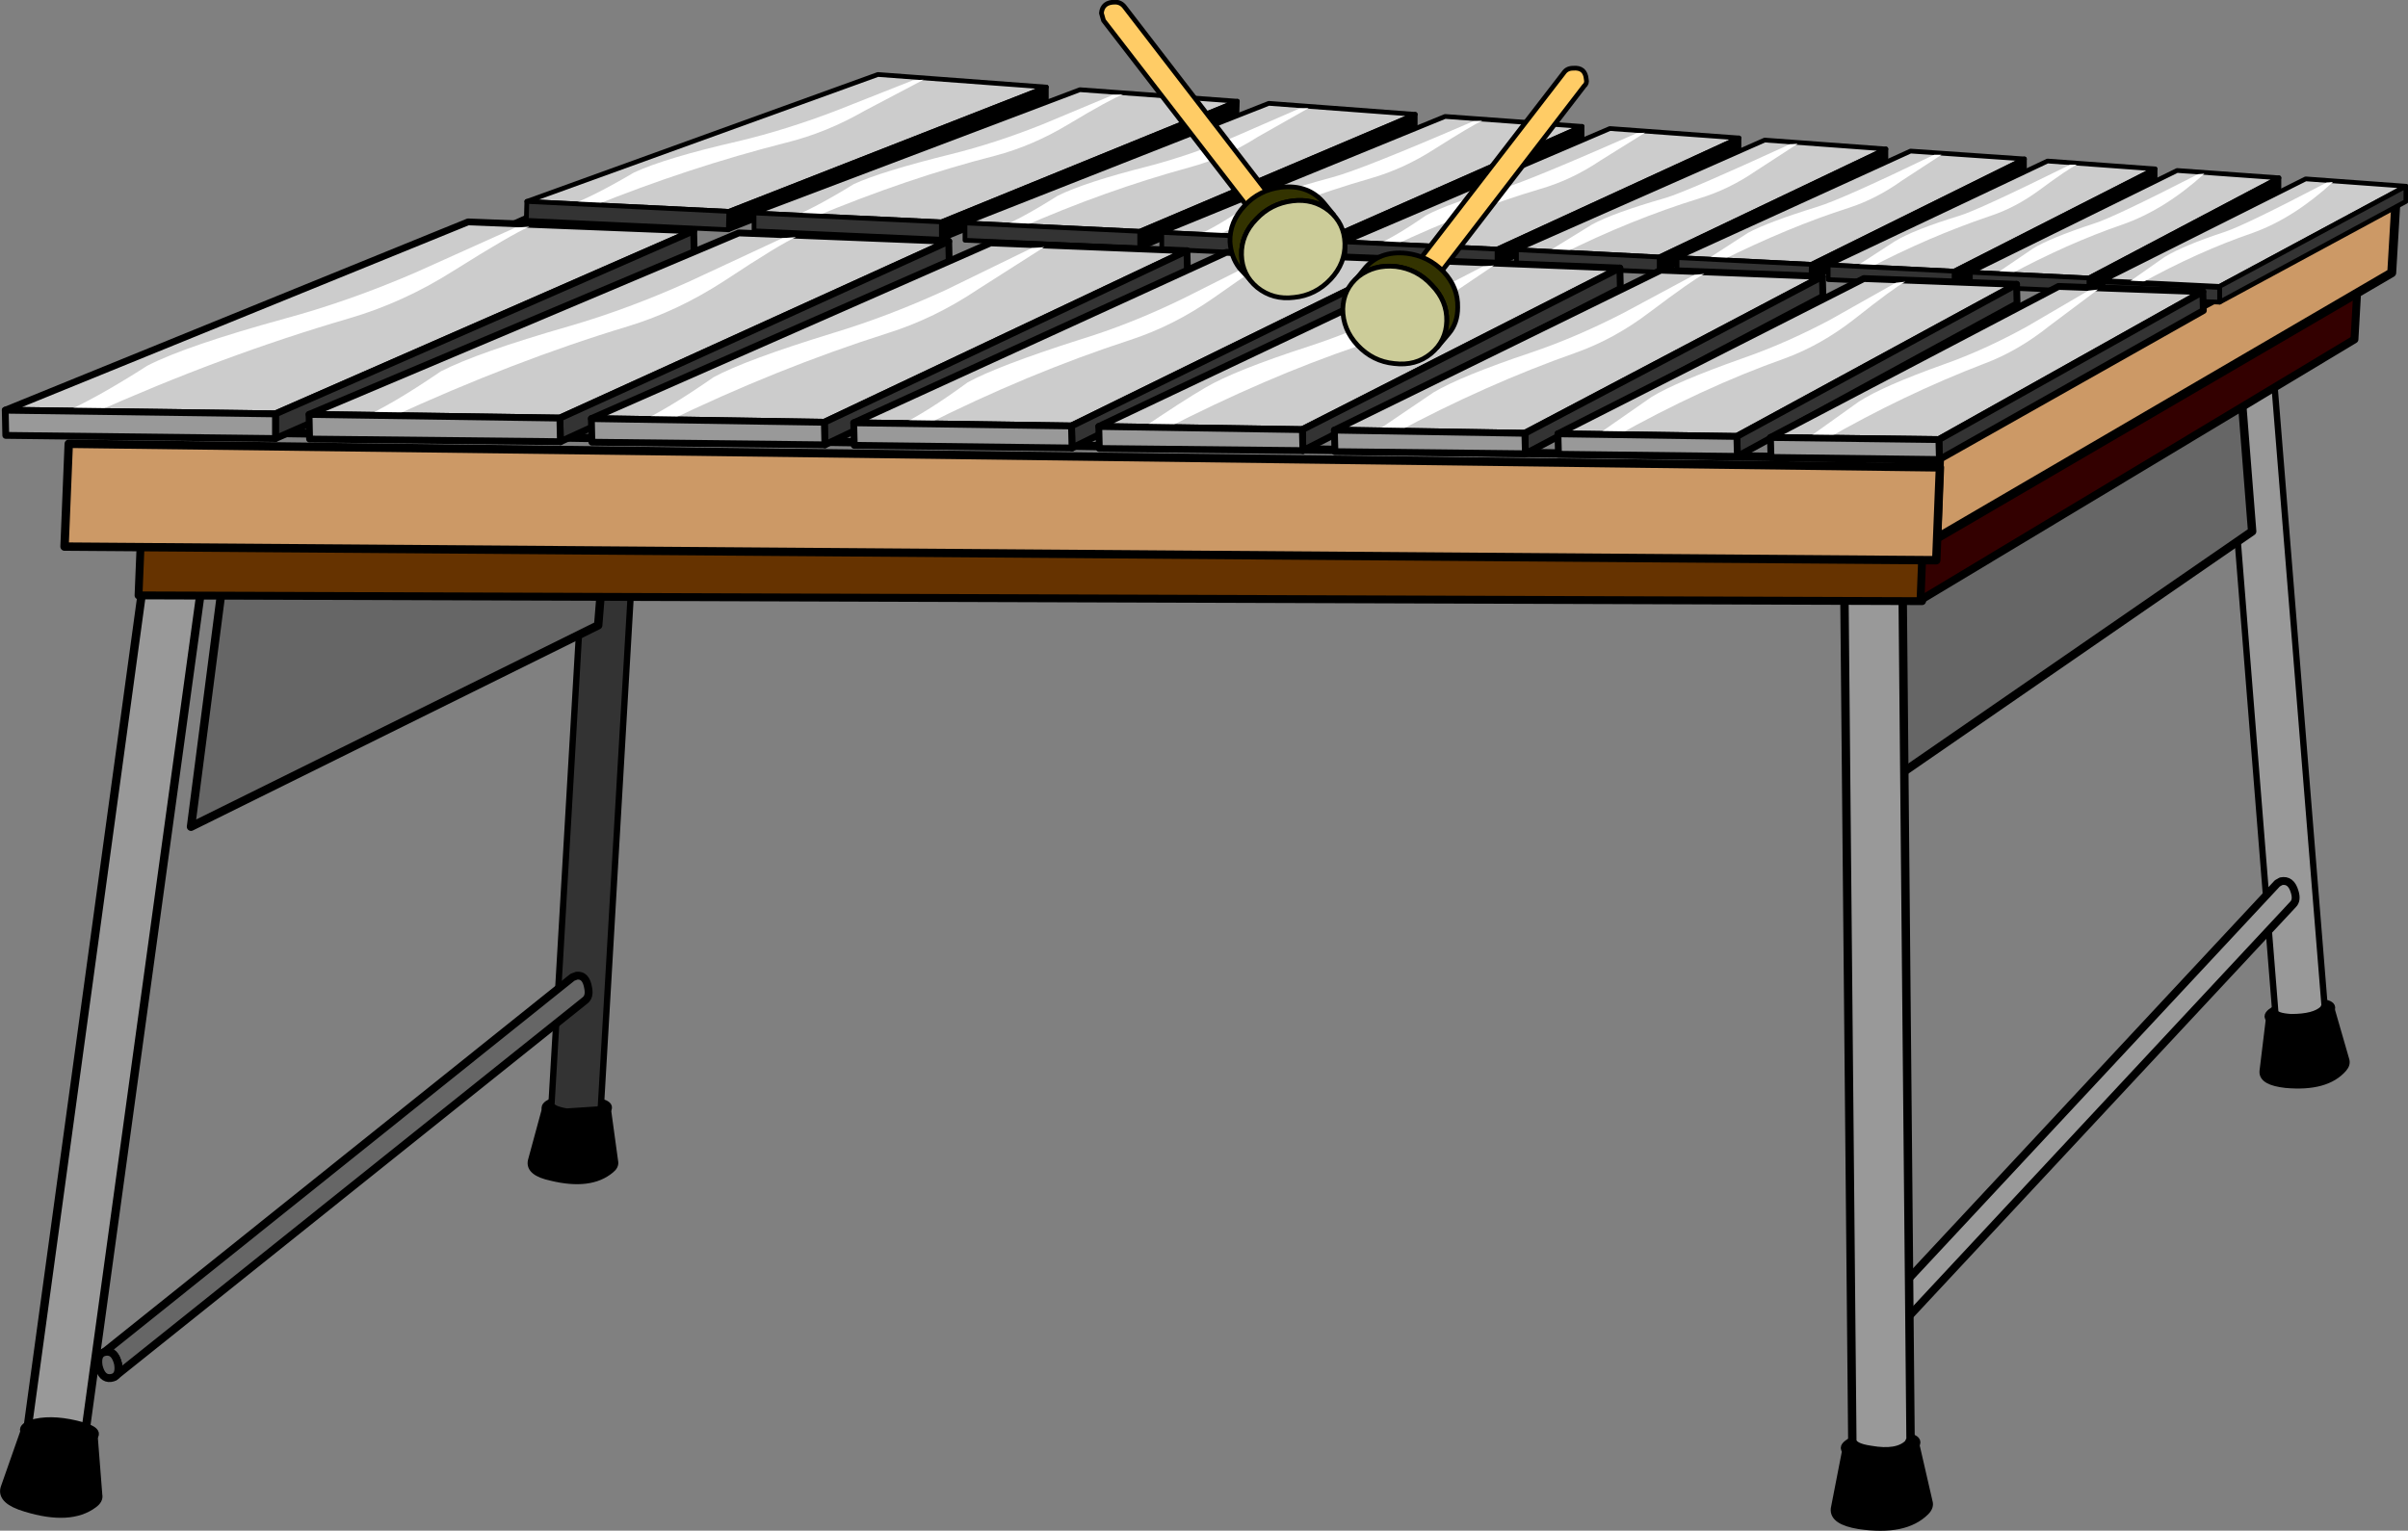 <?xml version="1.0" encoding="UTF-8" standalone="no"?>
<svg xmlns:xlink="http://www.w3.org/1999/xlink" height="145.9px" width="229.45px" xmlns="http://www.w3.org/2000/svg">
  <rect width="100%" height="100%" fill="#808080" stroke="none"/>
  <g transform="matrix(1.0, 0.0, 0.0, 1.0, 114.8, 72.85)">
    <path d="M-56.3 37.85 Q-56.2 38.25 -56.65 38.6 -58.55 40.2 -62.25 39.3 -64.35 38.85 -64.1 37.8 L-62.7 32.65 Q-62.8 33.15 -61.3 33.45 L-57.3 33.15 -57.0 32.75 -56.3 37.85" fill="#000000" fill-rule="evenodd" stroke="none"/>
    <path d="M-56.3 37.85 Q-56.2 38.25 -56.65 38.6 -58.55 40.2 -62.25 39.3 -64.35 38.85 -64.1 37.8 L-62.7 32.65 Q-62.8 33.15 -61.3 33.45 L-57.3 33.15 -57.0 32.75 -56.3 37.85 Z" fill="none" stroke="#000000" stroke-linecap="round" stroke-linejoin="round" stroke-width="0.8"/>
    <path d="M-57.3 33.15 L-61.3 33.45 Q-63.7 32.95 -62.25 32.25 L-58.55 32.05 Q-56.05 32.45 -57.3 33.15" fill="#000000" fill-rule="evenodd" stroke="none"/>
    <path d="M-57.3 33.15 L-61.3 33.45 Q-63.7 32.95 -62.25 32.25 L-58.55 32.05 Q-56.05 32.45 -57.3 33.15 Z" fill="none" stroke="#000000" stroke-linecap="round" stroke-linejoin="round" stroke-width="0.8"/>
    <path d="M-54.4 -21.25 L-57.55 32.7 -57.75 32.9 -60.8 33.1 Q-62.25 32.85 -62.25 32.4 L-59.1 -21.5 Q-59.1 -21.05 -57.65 -20.8 L-54.6 -21.0 -54.4 -21.25" fill="#333333" fill-rule="evenodd" stroke="none"/>
    <path d="M-54.4 -21.25 L-57.55 32.7 -57.75 32.9 -60.8 33.1 Q-62.25 32.85 -62.25 32.4 L-59.1 -21.5 Q-59.1 -21.05 -57.65 -20.8 L-54.6 -21.0 -54.4 -21.25 Z" fill="none" stroke="#000000" stroke-linecap="round" stroke-linejoin="round" stroke-width="0.6"/>
    <path d="M-54.6 -21.0 L-57.65 -20.8 Q-59.85 -21.15 -58.9 -21.75 L-55.85 -21.95 Q-53.65 -21.6 -54.6 -21.0" fill="#999999" fill-rule="evenodd" stroke="none"/>
    <path d="M-54.6 -21.0 L-57.65 -20.8 Q-59.85 -21.15 -58.9 -21.75 L-55.85 -21.95 Q-53.65 -21.6 -54.6 -21.0 Z" fill="none" stroke="#000000" stroke-linecap="round" stroke-linejoin="round" stroke-width="0.6"/>
    <path d="M-57.25 -20.05 L-57.8 -13.25 -96.6 5.95 -93.05 -21.5 -57.25 -20.05" fill="#666666" fill-rule="evenodd" stroke="none"/>
    <path d="M-57.25 -20.05 L-93.05 -21.5 -96.6 5.95 -57.8 -13.25 -57.25 -20.05 Z" fill="none" stroke="#000000" stroke-linecap="round" stroke-linejoin="round" stroke-width="0.8"/>
    <path d="M-59.05 22.5 L-103.85 58.35 Q-103.4 57.95 -103.55 57.15 -103.85 55.9 -104.7 56.0 L-104.95 56.1 -60.25 20.3 -59.85 20.15 Q-58.95 20.05 -58.75 21.35 -58.6 22.15 -59.05 22.5" fill="#666666" fill-rule="evenodd" stroke="none"/>
    <path d="M-59.05 22.5 L-103.85 58.35 Q-103.4 57.95 -103.55 57.15 -103.85 55.9 -104.7 56.0 L-104.95 56.1 -60.25 20.3 -59.85 20.15 Q-58.95 20.05 -58.75 21.35 -58.6 22.15 -59.05 22.5 Z" fill="none" stroke="#000000" stroke-linecap="round" stroke-linejoin="round" stroke-width="0.75"/>
    <path d="M-103.55 57.15 Q-103.35 58.4 -104.25 58.5 -105.1 58.6 -105.4 57.35 -105.6 56.1 -104.7 56.0 -103.85 55.9 -103.55 57.15" fill="#666666" fill-rule="evenodd" stroke="none"/>
    <path d="M-103.55 57.15 Q-103.35 58.4 -104.25 58.5 -105.1 58.6 -105.4 57.35 -105.6 56.1 -104.7 56.0 -103.85 55.9 -103.55 57.15 Z" fill="none" stroke="#000000" stroke-linecap="round" stroke-linejoin="round" stroke-width="0.75"/>
    <path d="M68.95 70.3 Q69.1 70.75 68.65 71.2 66.7 73.15 62.35 72.5 59.9 72.1 60.05 70.95 L61.2 65.05 Q61.1 65.65 62.85 65.8 65.8 66.15 67.4 65.15 L67.65 64.65 68.95 70.3" fill="#000000" fill-rule="evenodd" stroke="none"/>
    <path d="M68.95 70.3 Q69.1 70.75 68.65 71.2 66.7 73.15 62.35 72.5 59.9 72.1 60.05 70.95 L61.2 65.05 Q61.1 65.65 62.85 65.8 65.8 66.15 67.4 65.15 L67.65 64.65 68.95 70.3 Z" fill="none" stroke="#000000" stroke-linecap="round" stroke-linejoin="round" stroke-width="0.8"/>
    <path d="M67.4 65.15 Q65.8 66.15 62.85 65.8 59.9 65.5 61.65 64.55 63.3 63.75 65.9 64.0 68.65 64.2 67.4 65.15" fill="#000000" fill-rule="evenodd" stroke="none"/>
    <path d="M67.4 65.15 Q65.8 66.15 62.85 65.8 59.9 65.5 61.65 64.55 63.3 63.75 65.9 64.0 68.65 64.2 67.4 65.15 Z" fill="none" stroke="#000000" stroke-linecap="round" stroke-linejoin="round" stroke-width="0.8"/>
    <path d="M107.25 23.3 L108.65 28.15 Q108.8 28.55 108.45 28.95 106.85 30.8 103.0 30.45 100.8 30.2 100.9 29.25 L101.55 23.9 Q101.55 24.4 103.05 24.5 105.8 24.6 107.0 23.65 L107.25 23.3" fill="#000000" fill-rule="evenodd" stroke="none"/>
    <path d="M107.25 23.3 L108.65 28.15 Q108.8 28.55 108.45 28.95 106.85 30.8 103.0 30.45 100.8 30.2 100.9 29.25 L101.55 23.9 Q101.55 24.4 103.05 24.5 105.8 24.6 107.0 23.65 L107.25 23.3 Z" fill="none" stroke="#000000" stroke-linecap="round" stroke-linejoin="round" stroke-width="0.8"/>
    <path d="M107.0 23.65 Q105.8 24.6 103.05 24.5 100.4 24.4 101.95 23.45 103.2 22.7 105.6 22.7 108.05 22.8 107.0 23.65" fill="#000000" fill-rule="evenodd" stroke="none"/>
    <path d="M107.0 23.65 Q105.8 24.6 103.05 24.5 100.4 24.4 101.95 23.45 103.2 22.7 105.6 22.7 108.05 22.8 107.0 23.65 Z" fill="none" stroke="#000000" stroke-linecap="round" stroke-linejoin="round" stroke-width="0.8"/>
    <path d="M101.9 -36.45 L106.7 23.0 106.55 23.3 Q105.75 24.1 103.5 24.1 102.0 24.0 102.0 23.55 L97.25 -36.0 Q97.3 -35.55 98.75 -35.55 100.9 -35.55 101.75 -36.3 L101.9 -36.45" fill="#999999" fill-rule="evenodd" stroke="none"/>
    <path d="M101.9 -36.45 L106.7 23.0 106.55 23.3 Q105.75 24.1 103.5 24.1 102.0 24.0 102.0 23.55 L97.25 -36.0 Q97.3 -35.55 98.75 -35.55 100.9 -35.55 101.75 -36.3 L101.9 -36.45 Z" fill="none" stroke="#000000" stroke-linecap="round" stroke-linejoin="round" stroke-width="0.6"/>
    <path d="M101.75 -36.3 Q100.9 -35.55 98.75 -35.55 96.6 -35.55 97.4 -36.35 98.25 -37.2 100.4 -37.1 102.55 -37.1 101.75 -36.3" fill="#999999" fill-rule="evenodd" stroke="none"/>
    <path d="M101.75 -36.3 Q100.9 -35.55 98.75 -35.55 96.6 -35.55 97.4 -36.35 98.25 -37.2 100.4 -37.1 102.55 -37.1 101.75 -36.3 Z" fill="none" stroke="#000000" stroke-linecap="round" stroke-linejoin="round" stroke-width="0.6"/>
    <path d="M63.7 -25.25 L98.75 -35.55 99.8 -22.2 64.15 2.4 63.7 -25.25" fill="#666666" fill-rule="evenodd" stroke="none"/>
    <path d="M63.7 -25.25 L64.15 2.4 99.8 -22.2 98.75 -35.55 63.7 -25.25 Z" fill="none" stroke="#000000" stroke-linecap="round" stroke-linejoin="round" stroke-width="0.8"/>
    <path d="M103.7 13.35 L64.55 55.35 Q64.95 54.9 64.7 54.1 64.3 52.85 63.4 53.15 63.25 53.15 63.05 53.35 L102.2 11.35 102.55 11.15 Q103.5 10.95 103.85 12.15 104.1 12.95 103.7 13.35" fill="#999999" fill-rule="evenodd" stroke="none"/>
    <path d="M103.7 13.35 L64.55 55.35 Q64.95 54.9 64.7 54.1 64.3 52.85 63.4 53.15 63.25 53.15 63.05 53.35 L102.2 11.35 102.55 11.15 Q103.5 10.95 103.85 12.15 104.1 12.95 103.7 13.35 Z" fill="none" stroke="#000000" stroke-linecap="round" stroke-linejoin="round" stroke-width="0.75"/>
    <path d="M64.7 54.1 Q65.05 55.3 64.2 55.55 63.35 55.7 62.9 54.55 62.5 53.35 63.4 53.15 64.3 52.85 64.7 54.1" fill="#666666" fill-rule="evenodd" stroke="none"/>
    <path d="M64.7 54.1 Q65.05 55.3 64.2 55.55 63.35 55.7 62.9 54.55 62.5 53.35 63.4 53.15 64.3 52.85 64.7 54.1 Z" fill="none" stroke="#000000" stroke-linecap="round" stroke-linejoin="round" stroke-width="0.75"/>
    <path d="M62.65 -20.25 Q65.15 -19.9 66.25 -20.9 L66.45 -21.3 67.25 64.35 67.05 64.75 Q66.0 65.8 63.45 65.35 61.7 65.1 61.7 64.4 L60.9 -21.15 Q60.95 -20.5 62.65 -20.25" fill="#999999" fill-rule="evenodd" stroke="none"/>
    <path d="M62.65 -20.25 Q65.15 -19.9 66.25 -20.9 L66.45 -21.3 67.25 64.35 67.05 64.75 Q66.0 65.8 63.45 65.35 61.7 65.1 61.7 64.4 L60.9 -21.15 Q60.95 -20.5 62.65 -20.25 Z" fill="none" stroke="#000000" stroke-linecap="round" stroke-linejoin="round" stroke-width="0.8"/>
    <path d="M66.25 -20.9 Q65.15 -19.9 62.65 -20.25 60.0 -20.6 61.1 -21.65 62.05 -22.6 64.7 -22.25 67.25 -21.9 66.25 -20.9" fill="#999999" fill-rule="evenodd" stroke="none"/>
    <path d="M66.25 -20.9 Q65.15 -19.9 62.65 -20.25 60.0 -20.6 61.1 -21.65 62.05 -22.6 64.7 -22.25 67.25 -21.9 66.25 -20.9 Z" fill="none" stroke="#000000" stroke-linecap="round" stroke-linejoin="round" stroke-width="0.8"/>
    <path d="M-99.35 -17.55 L-95.7 -17.65 -95.45 -18.05 -107.1 66.8 -107.35 67.2 Q-108.55 68.05 -111.0 67.25 -112.7 66.75 -112.55 66.05 L-100.95 -18.75 Q-101.0 -18.1 -99.35 -17.55" fill="#999999" fill-rule="evenodd" stroke="none"/>
    <path d="M-99.35 -17.55 L-95.7 -17.65 -95.45 -18.05 -107.1 66.8 -107.35 67.2 Q-108.55 68.05 -111.0 67.25 -112.7 66.75 -112.55 66.05 L-100.95 -18.75 Q-101.0 -18.1 -99.35 -17.55 Z" fill="none" stroke="#000000" stroke-linecap="round" stroke-linejoin="round" stroke-width="0.8"/>
    <path d="M-95.7 -17.65 L-99.35 -17.55 Q-101.85 -18.35 -100.7 -19.15 L-97.05 -19.25 Q-94.45 -18.5 -95.7 -17.65" fill="#999999" fill-rule="evenodd" stroke="none"/>
    <path d="M-95.7 -17.65 L-99.35 -17.55 Q-101.85 -18.35 -100.7 -19.15 L-97.05 -19.25 Q-94.45 -18.5 -95.7 -17.65 Z" fill="none" stroke="#000000" stroke-linecap="round" stroke-linejoin="round" stroke-width="0.8"/>
    <path d="M-105.45 69.65 Q-105.35 70.1 -105.9 70.5 -108.1 72.15 -112.35 70.85 -114.7 70.15 -114.35 69.0 L-112.35 63.3 Q-112.5 63.9 -110.8 64.3 -107.95 65.1 -106.25 64.3 -105.9 64.15 -105.9 63.9 L-105.45 69.65" fill="#000000" fill-rule="evenodd" stroke="none"/>
    <path d="M-105.45 69.65 Q-105.35 70.1 -105.9 70.5 -108.1 72.15 -112.35 70.85 -114.7 70.15 -114.35 69.0 L-112.35 63.3 Q-112.5 63.9 -110.8 64.3 -107.95 65.1 -106.25 64.3 -105.9 64.15 -105.9 63.9 L-105.45 69.65 Z" fill="none" stroke="#000000" stroke-linecap="round" stroke-linejoin="round" stroke-width="0.8"/>
    <path d="M-106.25 64.3 Q-107.95 65.1 -110.8 64.3 -113.55 63.6 -111.85 62.9 -110.1 62.35 -107.55 62.95 -104.85 63.6 -106.25 64.3" fill="#000000" fill-rule="evenodd" stroke="none"/>
    <path d="M-106.25 64.3 Q-107.95 65.1 -110.8 64.3 -113.55 63.6 -111.85 62.9 -110.1 62.35 -107.55 62.95 -104.85 63.6 -106.25 64.3 Z" fill="none" stroke="#000000" stroke-linecap="round" stroke-linejoin="round" stroke-width="0.8"/>
    <path d="M-101.6 -16.1 L-101.2 -25.85 68.65 -23.3 68.35 -15.55 -101.6 -16.1" fill="#663300" fill-rule="evenodd" stroke="none"/>
    <path d="M-101.6 -16.1 L68.35 -15.55 68.65 -23.3 -101.2 -25.85 -101.6 -16.1 Z" fill="none" stroke="#000000" stroke-linecap="round" stroke-linejoin="round" stroke-width="0.75"/>
    <path d="M109.95 -47.55 L109.55 -40.5 68.2 -15.65 68.5 -23.3 109.95 -47.55" fill="#330000" fill-rule="evenodd" stroke="none"/>
    <path d="M109.95 -47.55 L68.5 -23.3 68.2 -15.65 109.55 -40.5 109.95 -47.55 Z" fill="none" stroke="#000000" stroke-linecap="round" stroke-linejoin="round" stroke-width="0.75"/>
    <path d="M-108.1 -32.5 L-48.45 -59.2 105.35 -50.7 75.35 -28.95 -107.8 -31.9" fill="none" stroke="#000000" stroke-linecap="round" stroke-linejoin="round" stroke-width="0.8"/>
    <path d="M113.5 -53.65 L113.1 -46.85 69.75 -21.55 70.05 -30.25 113.5 -53.65" fill="#cc9966" fill-rule="evenodd" stroke="none"/>
    <path d="M113.5 -53.65 L70.05 -30.25 69.75 -21.55 113.1 -46.85 113.5 -53.65 Z" fill="none" stroke="#000000" stroke-linecap="round" stroke-linejoin="round" stroke-width="0.85"/>
    <path d="M-64.6 -53.65 L-31.15 -65.75 -15.1 -64.55 -45.35 -52.7 -64.6 -53.65" fill="#cccccc" fill-rule="evenodd" stroke="none"/>
    <path d="M-64.6 -53.65 L-31.15 -65.75 -15.1 -64.55 -45.35 -52.7 -64.6 -53.65 Z" fill="none" stroke="#000000" stroke-linecap="round" stroke-linejoin="round" stroke-width="0.45"/>
    <path d="M-58.45 -53.15 L-60.85 -53.15 Q-58.3 -54.1 -54.4 -56.4 -51.4 -57.8 -44.4 -59.4 -39.8 -60.5 -35.0 -62.35 L-27.8 -65.2 -26.8 -65.25 -32.4 -62.3 Q-36.05 -60.2 -39.9 -59.25 -49.15 -56.9 -58.45 -53.15" fill="#ffffff" fill-rule="evenodd" stroke="none"/>
    <path d="M-45.35 -52.7 L-15.1 -64.55 -15.1 -62.95 -45.4 -50.95 -45.35 -52.7" fill="#000000" fill-rule="evenodd" stroke="none"/>
    <path d="M-45.35 -52.7 L-15.1 -64.55 -15.1 -62.95 -45.4 -50.95 -45.35 -52.7 Z" fill="none" stroke="#000000" stroke-linecap="round" stroke-linejoin="round" stroke-width="0.45"/>
    <path d="M-45.4 -50.95 L-64.65 -51.85 -64.6 -53.65 -45.35 -52.7 -45.4 -50.95" fill="#333333" fill-rule="evenodd" stroke="none"/>
    <path d="M-45.4 -50.95 L-64.65 -51.85 -64.6 -53.65 -45.35 -52.7 -45.4 -50.95 Z" fill="none" stroke="#000000" stroke-linecap="round" stroke-linejoin="round" stroke-width="0.45"/>
    <path d="M-25.1 -51.7 L-42.95 -52.55 -11.9 -64.3 3.1 -63.2 -25.1 -51.7" fill="#cccccc" fill-rule="evenodd" stroke="none"/>
    <path d="M-25.1 -51.7 L-42.95 -52.55 -11.9 -64.3 3.1 -63.2 -25.1 -51.7 Z" fill="none" stroke="#000000" stroke-linecap="round" stroke-linejoin="round" stroke-width="0.45"/>
    <path d="M-37.25 -52.15 L-39.45 -52.1 Q-37.1 -53.05 -33.45 -55.3 -30.85 -56.5 -24.2 -58.15 -19.95 -59.2 -15.45 -61.0 L-8.75 -63.8 -7.8 -63.85 Q-9.0 -63.4 -13.0 -61.0 -16.4 -58.95 -20.0 -58.0 -28.25 -55.9 -37.25 -52.15" fill="#ffffff" fill-rule="evenodd" stroke="none"/>
    <path d="M-25.1 -51.7 L3.1 -63.2 3.05 -61.65 -25.1 -50.05 -25.1 -51.7" fill="#000000" fill-rule="evenodd" stroke="none"/>
    <path d="M-25.1 -51.7 L3.1 -63.2 3.05 -61.65 -25.1 -50.05 -25.1 -51.7 Z" fill="none" stroke="#000000" stroke-linecap="round" stroke-linejoin="round" stroke-width="0.45"/>
    <path d="M-42.95 -52.55 L-25.1 -51.7 -25.1 -50.05 -42.95 -50.85 -42.95 -52.55" fill="#333333" fill-rule="evenodd" stroke="none"/>
    <path d="M-42.95 -52.55 L-25.1 -51.7 -25.1 -50.05 -42.95 -50.85 -42.95 -52.55 Z" fill="none" stroke="#000000" stroke-linecap="round" stroke-linejoin="round" stroke-width="0.45"/>
    <path d="M-22.85 -51.6 L6.1 -63.0 20.05 -61.95 -6.2 -50.8 -22.85 -51.6" fill="#cccccc" fill-rule="evenodd" stroke="none"/>
    <path d="M-22.85 -51.6 L6.1 -63.0 20.05 -61.95 -6.2 -50.8 -22.85 -51.6 Z" fill="none" stroke="#000000" stroke-linecap="round" stroke-linejoin="round" stroke-width="0.45"/>
    <path d="M-17.55 -51.15 L-19.6 -51.15 Q-17.4 -52.05 -14.0 -54.2 -11.35 -55.5 -5.4 -57.0 -1.4 -58.05 2.8 -59.8 L9.0 -62.5 9.9 -62.55 5.05 -59.8 Q1.9 -57.8 -1.45 -56.9 -9.5 -54.7 -17.55 -51.15" fill="#ffffff" fill-rule="evenodd" stroke="none"/>
    <path d="M-6.2 -50.8 L20.05 -61.95 20.05 -60.45 -6.2 -49.2 -6.2 -50.8" fill="#000000" fill-rule="evenodd" stroke="none"/>
    <path d="M-6.2 -50.8 L20.05 -61.95 20.05 -60.45 -6.2 -49.2 -6.2 -50.8 Z" fill="none" stroke="#000000" stroke-linecap="round" stroke-linejoin="round" stroke-width="0.45"/>
    <path d="M-6.2 -49.2 L-22.85 -49.95 -22.85 -51.6 -6.2 -50.8 -6.2 -49.2" fill="#333333" fill-rule="evenodd" stroke="none"/>
    <path d="M-6.2 -49.2 L-22.85 -49.95 -22.85 -51.6 -6.2 -50.8 -6.2 -49.2 Z" fill="none" stroke="#000000" stroke-linecap="round" stroke-linejoin="round" stroke-width="0.45"/>
    <path d="M11.4 -49.95 L-4.1 -50.7 22.9 -61.75 35.95 -60.8 11.4 -49.95" fill="#cccccc" fill-rule="evenodd" stroke="none"/>
    <path d="M11.4 -49.95 L-4.1 -50.7 22.9 -61.75 35.95 -60.8 11.4 -49.95 Z" fill="none" stroke="#000000" stroke-linecap="round" stroke-linejoin="round" stroke-width="0.45"/>
    <path d="M-1.1 -50.25 Q0.95 -51.1 4.1 -53.25 6.4 -54.4 12.15 -55.95 14.85 -56.65 25.6 -61.3 L26.45 -61.35 Q25.45 -60.9 21.9 -58.65 18.95 -56.75 15.8 -55.85 8.35 -53.7 0.85 -50.3 L-1.1 -50.25" fill="#ffffff" fill-rule="evenodd" stroke="none"/>
    <path d="M35.95 -59.3 L11.4 -48.4 11.4 -49.95 35.95 -60.8 35.95 -59.3" fill="#000000" fill-rule="evenodd" stroke="none"/>
    <path d="M35.95 -59.3 L11.4 -48.4 11.4 -49.95 35.95 -60.8 35.95 -59.3 Z" fill="none" stroke="#000000" stroke-linecap="round" stroke-linejoin="round" stroke-width="0.45"/>
    <path d="M-4.1 -50.7 L11.4 -49.95 11.4 -48.4 -4.1 -49.1 -4.1 -50.7" fill="#333333" fill-rule="evenodd" stroke="none"/>
    <path d="M-4.1 -50.7 L11.4 -49.95 11.4 -48.4 -4.1 -49.1 -4.1 -50.7 Z" fill="none" stroke="#000000" stroke-linecap="round" stroke-linejoin="round" stroke-width="0.45"/>
    <path d="M38.6 -60.6 L50.9 -59.7 27.85 -49.1 13.35 -49.8 38.6 -60.6" fill="#cccccc" fill-rule="evenodd" stroke="none"/>
    <path d="M38.6 -60.6 L50.9 -59.7 27.85 -49.1 13.35 -49.8 38.6 -60.6 Z" fill="none" stroke="#000000" stroke-linecap="round" stroke-linejoin="round" stroke-width="0.45"/>
    <path d="M18.0 -49.45 L16.2 -49.45 Q18.1 -50.25 21.05 -52.3 23.25 -53.5 28.55 -54.95 30.8 -55.6 41.15 -60.15 L41.95 -60.2 37.7 -57.55 Q34.95 -55.7 32.0 -54.85 25.1 -52.8 18.0 -49.45" fill="#ffffff" fill-rule="evenodd" stroke="none"/>
    <path d="M50.9 -58.25 L27.85 -47.65 27.85 -49.1 50.9 -59.7 50.9 -58.25" fill="#000000" fill-rule="evenodd" stroke="none"/>
    <path d="M50.9 -58.25 L27.85 -47.65 27.85 -49.1 50.9 -59.7 50.9 -58.25 Z" fill="none" stroke="#000000" stroke-linecap="round" stroke-linejoin="round" stroke-width="0.45"/>
    <path d="M27.85 -47.65 L13.35 -48.3 13.35 -49.8 27.85 -49.1 27.85 -47.65" fill="#333333" fill-rule="evenodd" stroke="none"/>
    <path d="M27.85 -47.65 L13.35 -48.3 13.35 -49.8 27.85 -49.1 27.85 -47.65 Z" fill="none" stroke="#000000" stroke-linecap="round" stroke-linejoin="round" stroke-width="0.45"/>
    <path d="M64.9 -58.65 L43.3 -48.35 29.7 -49.05 53.35 -59.5 64.9 -58.65" fill="#cccccc" fill-rule="evenodd" stroke="none"/>
    <path d="M64.9 -58.65 L43.3 -48.35 29.7 -49.05 53.35 -59.5 64.9 -58.65 Z" fill="none" stroke="#000000" stroke-linecap="round" stroke-linejoin="round" stroke-width="0.45"/>
    <path d="M47.15 -53.95 Q40.55 -51.9 34.05 -48.65 L32.35 -48.65 36.9 -51.45 Q38.9 -52.55 43.95 -54.0 45.95 -54.6 55.75 -59.1 L56.5 -59.15 52.5 -56.55 Q49.95 -54.8 47.15 -53.95" fill="#ffffff" fill-rule="evenodd" stroke="none"/>
    <path d="M64.9 -57.25 L43.3 -46.9 43.3 -48.35 64.9 -58.65 64.9 -57.25" fill="#000000" fill-rule="evenodd" stroke="none"/>
    <path d="M64.9 -57.25 L43.3 -46.9 43.3 -48.35 64.9 -58.65 64.9 -57.25 Z" fill="none" stroke="#000000" stroke-linecap="round" stroke-linejoin="round" stroke-width="0.45"/>
    <path d="M43.3 -46.9 L29.7 -47.55 29.7 -49.05 43.3 -48.35 43.3 -46.9" fill="#333333" fill-rule="evenodd" stroke="none"/>
    <path d="M43.3 -46.9 L29.7 -47.55 29.7 -49.05 43.3 -48.35 43.3 -46.9 Z" fill="none" stroke="#000000" stroke-linecap="round" stroke-linejoin="round" stroke-width="0.45"/>
    <path d="M57.8 -47.65 L45.0 -48.3 67.25 -58.45 78.1 -57.7 57.8 -47.65" fill="#cccccc" fill-rule="evenodd" stroke="none"/>
    <path d="M57.8 -47.65 L45.0 -48.3 67.25 -58.45 78.1 -57.7 57.8 -47.65 Z" fill="none" stroke="#000000" stroke-linecap="round" stroke-linejoin="round" stroke-width="0.45"/>
    <path d="M49.1 -47.95 L47.5 -47.9 51.75 -50.65 Q53.7 -51.7 58.4 -53.15 60.7 -53.85 69.5 -58.1 L70.2 -58.1 66.45 -55.65 Q64.0 -53.9 61.4 -53.05 55.6 -51.2 49.1 -47.95" fill="#ffffff" fill-rule="evenodd" stroke="none"/>
    <path d="M78.1 -56.35 L57.75 -46.25 57.8 -47.65 78.1 -57.7 78.1 -56.35" fill="#000000" fill-rule="evenodd" stroke="none"/>
    <path d="M78.1 -56.35 L57.75 -46.25 57.8 -47.65 78.1 -57.7 78.1 -56.35 Z" fill="none" stroke="#000000" stroke-linecap="round" stroke-linejoin="round" stroke-width="0.45"/>
    <path d="M57.75 -46.25 L45.0 -46.85 45.0 -48.3 57.8 -47.65 57.75 -46.25" fill="#333333" fill-rule="evenodd" stroke="none"/>
    <path d="M57.75 -46.25 L45.0 -46.85 45.0 -48.3 57.8 -47.65 57.75 -46.25 Z" fill="none" stroke="#000000" stroke-linecap="round" stroke-linejoin="round" stroke-width="0.45"/>
    <path d="M80.3 -57.5 L90.55 -56.75 71.4 -47.0 59.4 -47.6 80.3 -57.5" fill="#cccccc" fill-rule="evenodd" stroke="none"/>
    <path d="M80.3 -57.5 L90.55 -56.75 71.4 -47.0 59.4 -47.6 80.3 -57.5 Z" fill="none" stroke="#000000" stroke-linecap="round" stroke-linejoin="round" stroke-width="0.45"/>
    <path d="M63.2 -47.25 L61.75 -47.25 65.75 -49.85 Q67.55 -50.95 71.95 -52.3 73.75 -52.85 82.45 -57.15 L83.1 -57.15 Q82.25 -56.75 79.55 -54.75 77.25 -53.05 74.8 -52.25 68.9 -50.25 63.2 -47.25" fill="#ffffff" fill-rule="evenodd" stroke="none"/>
    <path d="M71.4 -47.0 L90.55 -56.75 90.55 -55.45 71.4 -45.65 71.4 -47.0" fill="#000000" fill-rule="evenodd" stroke="none"/>
    <path d="M71.4 -47.0 L90.55 -56.75 90.55 -55.45 71.4 -45.65 71.4 -47.0 Z" fill="none" stroke="#000000" stroke-linecap="round" stroke-linejoin="round" stroke-width="0.45"/>
    <path d="M71.4 -45.65 L59.4 -46.2 59.4 -47.6 71.4 -47.0 71.4 -45.65" fill="#333333" fill-rule="evenodd" stroke="none"/>
    <path d="M71.4 -45.65 L59.4 -46.2 59.4 -47.6 71.4 -47.0 71.4 -45.65 Z" fill="none" stroke="#000000" stroke-linecap="round" stroke-linejoin="round" stroke-width="0.45"/>
    <path d="M84.25 -46.35 L72.95 -46.9 92.65 -56.6 102.35 -55.9 84.25 -46.35" fill="#cccccc" fill-rule="evenodd" stroke="none"/>
    <path d="M84.25 -46.35 L72.95 -46.9 92.65 -56.6 102.35 -55.9 84.25 -46.35 Z" fill="none" stroke="#000000" stroke-linecap="round" stroke-linejoin="round" stroke-width="0.45"/>
    <path d="M78.9 -49.15 Q80.5 -50.15 84.75 -51.55 86.55 -52.1 94.65 -56.25 L95.25 -56.3 Q91.45 -52.85 87.45 -51.45 82.2 -49.65 76.55 -46.6 L75.15 -46.6 78.9 -49.15" fill="#ffffff" fill-rule="evenodd" stroke="none"/>
    <path d="M102.35 -54.6 L84.25 -45.05 84.25 -46.35 102.35 -55.9 102.35 -54.6" fill="#000000" fill-rule="evenodd" stroke="none"/>
    <path d="M102.35 -54.6 L84.25 -45.05 84.25 -46.35 102.35 -55.9 102.35 -54.6 Z" fill="none" stroke="#000000" stroke-linecap="round" stroke-linejoin="round" stroke-width="0.45"/>
    <path d="M72.95 -46.9 L84.25 -46.35 84.25 -45.05 72.95 -45.55 72.95 -46.9" fill="#333333" fill-rule="evenodd" stroke="none"/>
    <path d="M72.95 -46.9 L84.25 -46.35 84.25 -45.05 72.95 -45.55 72.95 -46.9 Z" fill="none" stroke="#000000" stroke-linecap="round" stroke-linejoin="round" stroke-width="0.45"/>
    <path d="M96.7 -45.55 L85.55 -46.1 104.9 -55.8 114.45 -55.1 96.7 -45.55" fill="#cccccc" fill-rule="evenodd" stroke="none"/>
    <path d="M96.7 -45.55 L85.55 -46.1 104.9 -55.8 114.45 -55.1 96.7 -45.55 Z" fill="none" stroke="#000000" stroke-linecap="round" stroke-linejoin="round" stroke-width="0.45"/>
    <path d="M89.1 -45.8 L87.75 -45.75 91.45 -48.35 Q93.25 -49.45 97.2 -50.75 99.05 -51.35 106.9 -55.45 L107.5 -55.5 Q103.75 -52.05 99.85 -50.65 94.6 -48.85 89.1 -45.8" fill="#ffffff" fill-rule="evenodd" stroke="none"/>
    <path d="M114.45 -53.65 L96.7 -44.05 96.7 -45.55 114.45 -55.1 114.45 -53.65" fill="#333333" fill-rule="evenodd" stroke="none"/>
    <path d="M114.45 -53.65 L96.7 -44.05 96.7 -45.55 114.45 -55.1 114.45 -53.65 Z" fill="none" stroke="#000000" stroke-linecap="round" stroke-linejoin="round" stroke-width="0.45"/>
    <path d="M96.7 -44.05 L85.55 -44.45 85.6 -46.0 96.7 -45.45 96.7 -44.05" fill="#333333" fill-rule="evenodd" stroke="none"/>
    <path d="M96.7 -44.05 L85.55 -44.45 85.6 -46.0 96.7 -45.45 96.7 -44.05 Z" fill="none" stroke="#000000" stroke-linecap="round" stroke-linejoin="round" stroke-width="0.45"/>
    <path d="M-114.3 -33.75 L-70.2 -51.7 -48.7 -50.85 -88.55 -33.4 -114.3 -33.75" fill="#cccccc" fill-rule="evenodd" stroke="none"/>
    <path d="M-114.3 -33.75 L-70.2 -51.7 -48.7 -50.85 -88.55 -33.4 -114.3 -33.75 Z" fill="none" stroke="#000000" stroke-linecap="round" stroke-linejoin="round" stroke-width="0.65"/>
    <path d="M-106.05 -33.4 L-109.25 -33.3 Q-105.9 -34.7 -100.75 -38.0 -97.05 -39.9 -87.6 -42.5 -81.5 -44.15 -75.15 -46.9 L-65.7 -51.15 -64.35 -51.25 Q-66.0 -50.55 -71.65 -47.0 -76.4 -44.0 -81.55 -42.5 -93.7 -38.95 -106.05 -33.4" fill="#ffffff" fill-rule="evenodd" stroke="none"/>
    <path d="M-88.55 -33.4 L-48.7 -50.85 -48.65 -48.65 -88.55 -31.05 -88.55 -33.4" fill="#333333" fill-rule="evenodd" stroke="none"/>
    <path d="M-88.55 -33.4 L-48.7 -50.85 -48.65 -48.65 -88.55 -31.05 -88.55 -33.4 Z" fill="none" stroke="#000000" stroke-linecap="round" stroke-linejoin="round" stroke-width="0.65"/>
    <path d="M-88.55 -31.05 L-114.25 -31.35 -114.3 -33.75 -88.55 -33.4 -88.55 -31.05" fill="#999999" fill-rule="evenodd" stroke="none"/>
    <path d="M-88.55 -31.05 L-114.25 -31.35 -114.3 -33.75 -88.55 -33.4 -88.55 -31.05 Z" fill="none" stroke="#000000" stroke-linecap="round" stroke-linejoin="round" stroke-width="0.65"/>
    <path d="M-44.4 -50.65 L-24.4 -49.85 -61.45 -33.0 -85.35 -33.35 -44.4 -50.65" fill="#cccccc" fill-rule="evenodd" stroke="none"/>
    <path d="M-44.4 -50.65 L-24.4 -49.85 -61.45 -33.0 -85.35 -33.35 -44.4 -50.65 Z" fill="none" stroke="#000000" stroke-linecap="round" stroke-linejoin="round" stroke-width="0.65"/>
    <path d="M-77.7 -33.0 L-80.65 -32.85 Q-77.55 -34.2 -72.8 -37.45 -69.3 -39.25 -60.6 -41.75 -54.9 -43.4 -49.05 -46.05 L-40.25 -50.15 -38.95 -50.25 Q-40.45 -49.6 -45.75 -46.1 -50.2 -43.2 -54.95 -41.75 -65.75 -38.5 -77.7 -33.0" fill="#ffffff" fill-rule="evenodd" stroke="none"/>
    <path d="M-61.45 -33.0 L-24.4 -49.85 -24.35 -47.75 -61.4 -30.75 -61.45 -33.0" fill="#333333" fill-rule="evenodd" stroke="none"/>
    <path d="M-61.45 -33.0 L-24.4 -49.85 -24.35 -47.75 -61.4 -30.75 -61.45 -33.0 Z" fill="none" stroke="#000000" stroke-linecap="round" stroke-linejoin="round" stroke-width="0.65"/>
    <path d="M-85.35 -33.35 L-61.45 -33.0 -61.4 -30.75 -85.3 -31.0 -85.35 -33.35" fill="#999999" fill-rule="evenodd" stroke="none"/>
    <path d="M-85.35 -33.35 L-61.45 -33.0 -61.4 -30.75 -85.3 -31.0 -85.35 -33.35 Z" fill="none" stroke="#000000" stroke-linecap="round" stroke-linejoin="round" stroke-width="0.65"/>
    <path d="M-36.25 -32.6 L-58.45 -32.95 -20.4 -49.7 -1.7 -48.95 -36.25 -32.6" fill="#cccccc" fill-rule="evenodd" stroke="none"/>
    <path d="M-36.25 -32.6 L-58.45 -32.95 -20.4 -49.7 -1.7 -48.95 -36.25 -32.6 Z" fill="none" stroke="#000000" stroke-linecap="round" stroke-linejoin="round" stroke-width="0.65"/>
    <path d="M-46.8 -36.9 Q-43.75 -38.55 -35.45 -41.1 -30.15 -42.7 -24.7 -45.2 L-16.5 -49.2 -15.3 -49.3 -21.65 -45.25 Q-25.75 -42.5 -30.2 -41.1 -40.75 -37.75 -51.35 -32.6 L-54.1 -32.5 Q-51.25 -33.8 -46.8 -36.9" fill="#ffffff" fill-rule="evenodd" stroke="none"/>
    <path d="M-1.65 -46.9 L-36.2 -30.45 -36.25 -32.6 -1.7 -48.95 -1.65 -46.9" fill="#333333" fill-rule="evenodd" stroke="none"/>
    <path d="M-1.65 -46.9 L-36.2 -30.45 -36.25 -32.6 -1.7 -48.95 -1.65 -46.9 Z" fill="none" stroke="#000000" stroke-linecap="round" stroke-linejoin="round" stroke-width="0.65"/>
    <path d="M-58.45 -32.95 L-36.25 -32.6 -36.2 -30.45 -58.4 -30.7 -58.45 -32.95" fill="#999999" fill-rule="evenodd" stroke="none"/>
    <path d="M-58.45 -32.95 L-36.25 -32.6 -36.2 -30.45 -58.4 -30.7 -58.45 -32.95 Z" fill="none" stroke="#000000" stroke-linecap="round" stroke-linejoin="round" stroke-width="0.65"/>
    <path d="M2.05 -48.8 L19.6 -48.1 -12.7 -32.25 -33.45 -32.55 2.05 -48.8" fill="#cccccc" fill-rule="evenodd" stroke="none"/>
    <path d="M2.05 -48.8 L19.6 -48.1 -12.7 -32.25 -33.45 -32.55 2.05 -48.8 Z" fill="none" stroke="#000000" stroke-linecap="round" stroke-linejoin="round" stroke-width="0.65"/>
    <path d="M-26.8 -32.25 L-29.4 -32.15 Q-26.7 -33.4 -22.6 -36.4 -19.8 -37.95 -12.0 -40.45 -7.05 -41.95 -1.95 -44.45 L5.7 -48.3 6.85 -48.4 Q5.55 -47.8 0.9 -44.5 -2.95 -41.8 -7.1 -40.45 -16.9 -37.25 -26.8 -32.25" fill="#ffffff" fill-rule="evenodd" stroke="none"/>
    <path d="M-12.7 -32.25 L19.6 -48.1 19.65 -46.1 -12.65 -30.15 -12.7 -32.25" fill="#333333" fill-rule="evenodd" stroke="none"/>
    <path d="M-12.7 -32.25 L19.6 -48.1 19.65 -46.1 -12.65 -30.15 -12.7 -32.25 Z" fill="none" stroke="#000000" stroke-linecap="round" stroke-linejoin="round" stroke-width="0.65"/>
    <path d="M-12.65 -30.15 L-33.4 -30.4 -33.45 -32.55 -12.7 -32.25 -12.65 -30.15" fill="#999999" fill-rule="evenodd" stroke="none"/>
    <path d="M-12.65 -30.15 L-33.4 -30.4 -33.45 -32.55 -12.7 -32.25 -12.65 -30.15 Z" fill="none" stroke="#000000" stroke-linecap="round" stroke-linejoin="round" stroke-width="0.65"/>
    <path d="M9.3 -31.9 L-10.1 -32.2 23.1 -47.95 39.55 -47.3 9.3 -31.9" fill="#cccccc" fill-rule="evenodd" stroke="none"/>
    <path d="M9.3 -31.9 L-10.1 -32.2 23.1 -47.95 39.55 -47.3 9.3 -31.9 Z" fill="none" stroke="#000000" stroke-linecap="round" stroke-linejoin="round" stroke-width="0.65"/>
    <path d="M0.05 -35.9 Q2.85 -37.55 9.95 -39.85 14.55 -41.35 19.35 -43.75 L26.5 -47.45 27.55 -47.55 22.0 -43.8 Q18.4 -41.2 14.55 -39.85 5.85 -36.9 -3.9 -31.9 L-6.3 -31.8 Q-2.1 -34.65 0.05 -35.9" fill="#ffffff" fill-rule="evenodd" stroke="none"/>
    <path d="M39.6 -45.35 L9.35 -29.9 9.3 -31.9 39.55 -47.3 39.6 -45.35" fill="#333333" fill-rule="evenodd" stroke="none"/>
    <path d="M39.6 -45.35 L9.35 -29.9 9.3 -31.9 39.55 -47.3 39.6 -45.35 Z" fill="none" stroke="#000000" stroke-linecap="round" stroke-linejoin="round" stroke-width="0.65"/>
    <path d="M-10.1 -32.2 L9.3 -31.9 9.35 -29.9 -10.05 -30.1 -10.1 -32.2" fill="#999999" fill-rule="evenodd" stroke="none"/>
    <path d="M-10.1 -32.2 L9.3 -31.9 9.35 -29.9 -10.05 -30.1 -10.1 -32.2 Z" fill="none" stroke="#000000" stroke-linecap="round" stroke-linejoin="round" stroke-width="0.65"/>
    <path d="M58.85 -46.5 L30.5 -31.55 12.35 -31.85 43.45 -47.1 58.85 -46.5" fill="#cccccc" fill-rule="evenodd" stroke="none"/>
    <path d="M58.85 -46.5 L30.5 -31.55 12.35 -31.85 43.45 -47.1 58.85 -46.5 Z" fill="none" stroke="#000000" stroke-linecap="round" stroke-linejoin="round" stroke-width="0.65"/>
    <path d="M47.6 -46.75 Q46.45 -46.15 42.4 -43.1 39.05 -40.55 35.4 -39.25 26.75 -36.2 18.1 -31.55 L15.9 -31.45 21.8 -35.45 Q24.4 -37.0 31.1 -39.25 35.4 -40.7 39.95 -43.05 L46.65 -46.65 47.6 -46.75" fill="#ffffff" fill-rule="evenodd" stroke="none"/>
    <path d="M58.9 -44.6 L30.55 -29.6 30.5 -31.55 58.85 -46.5 58.9 -44.6" fill="#333333" fill-rule="evenodd" stroke="none"/>
    <path d="M58.9 -44.6 L30.55 -29.6 30.5 -31.55 58.85 -46.5 58.9 -44.6 Z" fill="none" stroke="#000000" stroke-linecap="round" stroke-linejoin="round" stroke-width="0.65"/>
    <path d="M30.55 -29.6 L12.4 -29.8 12.35 -31.85 30.5 -31.55 30.55 -29.6" fill="#999999" fill-rule="evenodd" stroke="none"/>
    <path d="M30.55 -29.6 L12.4 -29.8 12.35 -31.85 30.5 -31.55 30.55 -29.6 Z" fill="none" stroke="#000000" stroke-linecap="round" stroke-linejoin="round" stroke-width="0.65"/>
    <path d="M50.7 -31.25 L33.65 -31.5 62.8 -46.3 77.35 -45.75 50.7 -31.25" fill="#cccccc" fill-rule="evenodd" stroke="none"/>
    <path d="M50.7 -31.25 L33.65 -31.5 62.8 -46.3 77.35 -45.75 50.7 -31.25 Z" fill="none" stroke="#000000" stroke-linecap="round" stroke-linejoin="round" stroke-width="0.65"/>
    <path d="M55.3 -38.7 Q47.4 -35.9 39.05 -31.2 L36.95 -31.1 42.55 -35.0 Q44.9 -36.45 51.25 -38.7 55.3 -40.1 59.55 -42.35 L65.85 -45.9 66.75 -46.0 Q65.7 -45.45 61.85 -42.4 58.7 -39.95 55.3 -38.7" fill="#ffffff" fill-rule="evenodd" stroke="none"/>
    <path d="M77.4 -43.9 L50.75 -29.35 50.7 -31.25 77.35 -45.75 77.4 -43.9" fill="#333333" fill-rule="evenodd" stroke="none"/>
    <path d="M77.4 -43.9 L50.75 -29.35 50.7 -31.25 77.35 -45.75 77.4 -43.9 Z" fill="none" stroke="#000000" stroke-linecap="round" stroke-linejoin="round" stroke-width="0.65"/>
    <path d="M50.75 -29.35 L33.7 -29.55 33.65 -31.5 50.7 -31.25 50.75 -29.35" fill="#999999" fill-rule="evenodd" stroke="none"/>
    <path d="M50.75 -29.35 L33.7 -29.55 33.65 -31.5 50.7 -31.25 50.75 -29.35 Z" fill="none" stroke="#000000" stroke-linecap="round" stroke-linejoin="round" stroke-width="0.65"/>
    <path d="M81.35 -45.55 L95.1 -45.05 69.95 -30.95 53.9 -31.15 81.35 -45.55" fill="#cccccc" fill-rule="evenodd" stroke="none"/>
    <path d="M81.35 -45.55 L95.1 -45.05 69.95 -30.95 53.9 -31.15 81.35 -45.55 Z" fill="none" stroke="#000000" stroke-linecap="round" stroke-linejoin="round" stroke-width="0.65"/>
    <path d="M59.05 -30.9 L57.05 -30.8 62.3 -34.55 Q64.6 -36.05 70.5 -38.15 74.3 -39.5 78.3 -41.7 L84.2 -45.15 85.1 -45.25 80.5 -41.8 Q77.5 -39.4 74.3 -38.2 66.6 -35.25 59.05 -30.9" fill="#ffffff" fill-rule="evenodd" stroke="none"/>
    <path d="M69.95 -30.95 L95.1 -45.05 95.15 -43.25 70.0 -29.05 69.95 -30.95" fill="#333333" fill-rule="evenodd" stroke="none"/>
    <path d="M69.95 -30.95 L95.1 -45.05 95.15 -43.25 70.0 -29.05 69.95 -30.95 Z" fill="none" stroke="#000000" stroke-linecap="round" stroke-linejoin="round" stroke-width="0.65"/>
    <path d="M70.0 -29.05 L53.95 -29.25 53.9 -31.15 69.95 -30.95 70.0 -29.05" fill="#999999" fill-rule="evenodd" stroke="none"/>
    <path d="M70.0 -29.05 L53.95 -29.25 53.9 -31.15 69.95 -30.95 70.0 -29.05 Z" fill="none" stroke="#000000" stroke-linecap="round" stroke-linejoin="round" stroke-width="0.65"/>
    <path d="M-8.55 -72.65 Q-8.0 -72.65 -7.65 -72.2 L9.6 -49.8 Q9.25 -50.25 8.7 -50.25 7.55 -50.35 7.45 -49.2 7.4 -48.85 7.65 -48.5 L-9.65 -70.9 -9.85 -71.6 Q-9.75 -72.65 -8.55 -72.65" fill="#ffcc66" fill-rule="evenodd" stroke="none"/>
    <path d="M-8.55 -72.65 Q-9.75 -72.65 -9.85 -71.6 L-9.65 -70.9 7.65 -48.5 Q7.4 -48.85 7.45 -49.2 7.55 -50.35 8.7 -50.25 9.25 -50.25 9.6 -49.8 L-7.65 -72.2 Q-8.0 -72.65 -8.55 -72.65 Z" fill="none" stroke="#000000" stroke-linecap="round" stroke-linejoin="round" stroke-width="0.45"/>
    <path d="M7.25 -49.75 Q7.25 -50.85 8.45 -50.85 9.6 -50.95 9.6 -49.8 9.6 -48.75 8.45 -48.65 7.25 -48.65 7.25 -49.75" fill="#cc9933" fill-rule="evenodd" stroke="none"/>
    <path d="M7.25 -49.75 Q7.25 -48.65 8.45 -48.65 9.6 -48.75 9.6 -49.8 9.6 -50.95 8.45 -50.85 7.25 -50.85 7.25 -49.75 Z" fill="none" stroke="#000000" stroke-linecap="round" stroke-linejoin="round" stroke-width="0.45"/>
    <path d="M12.3 -52.35 Q10.85 -54.0 8.35 -53.7 6.3 -53.45 4.9 -51.95 3.45 -50.45 3.5 -48.55 3.5 -47.15 4.4 -46.1 L3.3 -47.3 Q2.5 -48.35 2.4 -49.8 2.35 -51.7 3.8 -53.25 5.2 -54.75 7.25 -55.0 9.9 -55.3 11.4 -53.45 L12.3 -52.35" fill="#333300" fill-rule="evenodd" stroke="none"/>
    <path d="M12.3 -52.35 L11.4 -53.45 Q9.9 -55.3 7.25 -55.0 5.2 -54.75 3.8 -53.25 2.35 -51.7 2.4 -49.8 2.5 -48.35 3.3 -47.3 L4.4 -46.1 Q3.5 -47.15 3.5 -48.55 3.45 -50.45 4.9 -51.95 6.3 -53.45 8.35 -53.7 10.85 -54.0 12.3 -52.35 Z" fill="none" stroke="#000000" stroke-linecap="round" stroke-linejoin="round" stroke-width="0.45"/>
    <path d="M3.5 -48.55 Q3.45 -50.45 4.9 -51.95 6.3 -53.45 8.35 -53.7 10.35 -53.95 11.85 -52.75 13.3 -51.55 13.35 -49.65 13.4 -47.75 12.0 -46.25 10.55 -44.7 8.5 -44.5 6.5 -44.25 5.0 -45.45 3.55 -46.65 3.5 -48.55" fill="#cccc99" fill-rule="evenodd" stroke="none"/>
    <path d="M3.5 -48.55 Q3.55 -46.65 5.0 -45.45 6.5 -44.25 8.5 -44.5 10.55 -44.7 12.0 -46.25 13.4 -47.75 13.35 -49.65 13.3 -51.55 11.85 -52.75 10.35 -53.95 8.35 -53.7 6.3 -53.45 4.9 -51.95 3.45 -50.45 3.5 -48.55 Z" fill="none" stroke="#000000" stroke-linecap="round" stroke-linejoin="round" stroke-width="0.45"/>
    <path d="M35.1 -66.35 Q36.25 -66.45 36.35 -65.3 36.45 -64.9 36.15 -64.65 L19.0 -42.35 19.1 -42.9 Q19.0 -44.05 17.85 -43.95 17.3 -43.95 17.0 -43.6 L34.2 -65.9 Q34.5 -66.35 35.1 -66.35" fill="#ffcc66" fill-rule="evenodd" stroke="none"/>
    <path d="M35.1 -66.35 Q36.25 -66.45 36.35 -65.3 36.45 -64.9 36.15 -64.65 L19.0 -42.35 19.1 -42.9 Q19.0 -44.05 17.85 -43.95 17.3 -43.95 17.0 -43.6 L34.2 -65.9 Q34.5 -66.35 35.1 -66.35 Z" fill="none" stroke="#000000" stroke-linecap="round" stroke-linejoin="round" stroke-width="0.45"/>
    <path d="M19.3 -43.45 Q19.3 -42.3 18.1 -42.4 16.9 -42.4 16.9 -43.5 16.9 -44.6 18.1 -44.6 19.3 -44.5 19.3 -43.45" fill="#cc9933" fill-rule="evenodd" stroke="none"/>
    <path d="M19.3 -43.45 Q19.3 -42.3 18.1 -42.4 16.9 -42.4 16.9 -43.5 16.9 -44.6 18.1 -44.6 19.3 -44.5 19.3 -43.45 Z" fill="none" stroke="#000000" stroke-linecap="round" stroke-linejoin="round" stroke-width="0.45"/>
    <path d="M14.3 -46.1 L15.15 -47.15 Q16.6 -49.0 19.25 -48.7 21.3 -48.45 22.75 -46.95 24.15 -45.45 24.1 -43.55 24.1 -42.05 23.25 -41.05 L22.15 -39.75 Q23.05 -40.9 23.05 -42.25 23.1 -44.15 21.65 -45.65 20.25 -47.2 18.2 -47.45 15.7 -47.7 14.3 -46.1" fill="#333300" fill-rule="evenodd" stroke="none"/>
    <path d="M14.3 -46.1 L15.15 -47.15 Q16.6 -49.0 19.25 -48.7 21.3 -48.45 22.75 -46.95 24.15 -45.45 24.1 -43.55 24.1 -42.05 23.25 -41.05 L22.15 -39.75 Q23.05 -40.9 23.05 -42.25 23.1 -44.15 21.65 -45.65 20.25 -47.2 18.2 -47.45 15.7 -47.7 14.3 -46.1 L14.05 -45.85" fill="none" stroke="#000000" stroke-linecap="round" stroke-linejoin="round" stroke-width="0.45"/>
    <path d="M23.05 -42.25 Q23.0 -40.35 21.55 -39.15 20.1 -37.95 18.05 -38.2 16.0 -38.4 14.55 -39.95 13.15 -41.45 13.15 -43.4 13.2 -45.3 14.65 -46.5 16.15 -47.65 18.2 -47.45 20.25 -47.2 21.65 -45.65 23.1 -44.15 23.05 -42.25" fill="#cccc99" fill-rule="evenodd" stroke="none"/>
    <path d="M23.05 -42.25 Q23.0 -40.35 21.55 -39.15 20.1 -37.95 18.05 -38.2 16.0 -38.4 14.55 -39.95 13.15 -41.45 13.15 -43.4 13.2 -45.3 14.65 -46.5 16.15 -47.65 18.2 -47.45 20.25 -47.2 21.65 -45.65 23.1 -44.15 23.05 -42.25 Z" fill="none" stroke="#000000" stroke-linecap="round" stroke-linejoin="round" stroke-width="0.45"/>
    <path d="M70.05 -28.3 L69.7 -19.45 -108.65 -20.75 -108.25 -30.55 70.05 -28.3" fill="#cc9966" fill-rule="evenodd" stroke="none"/>
    <path d="M70.05 -28.3 L-108.25 -30.55 -108.65 -20.75 69.7 -19.45 70.05 -28.3 Z" fill="none" stroke="#000000" stroke-linecap="round" stroke-linejoin="round" stroke-width="0.8"/>
  </g>
</svg>

